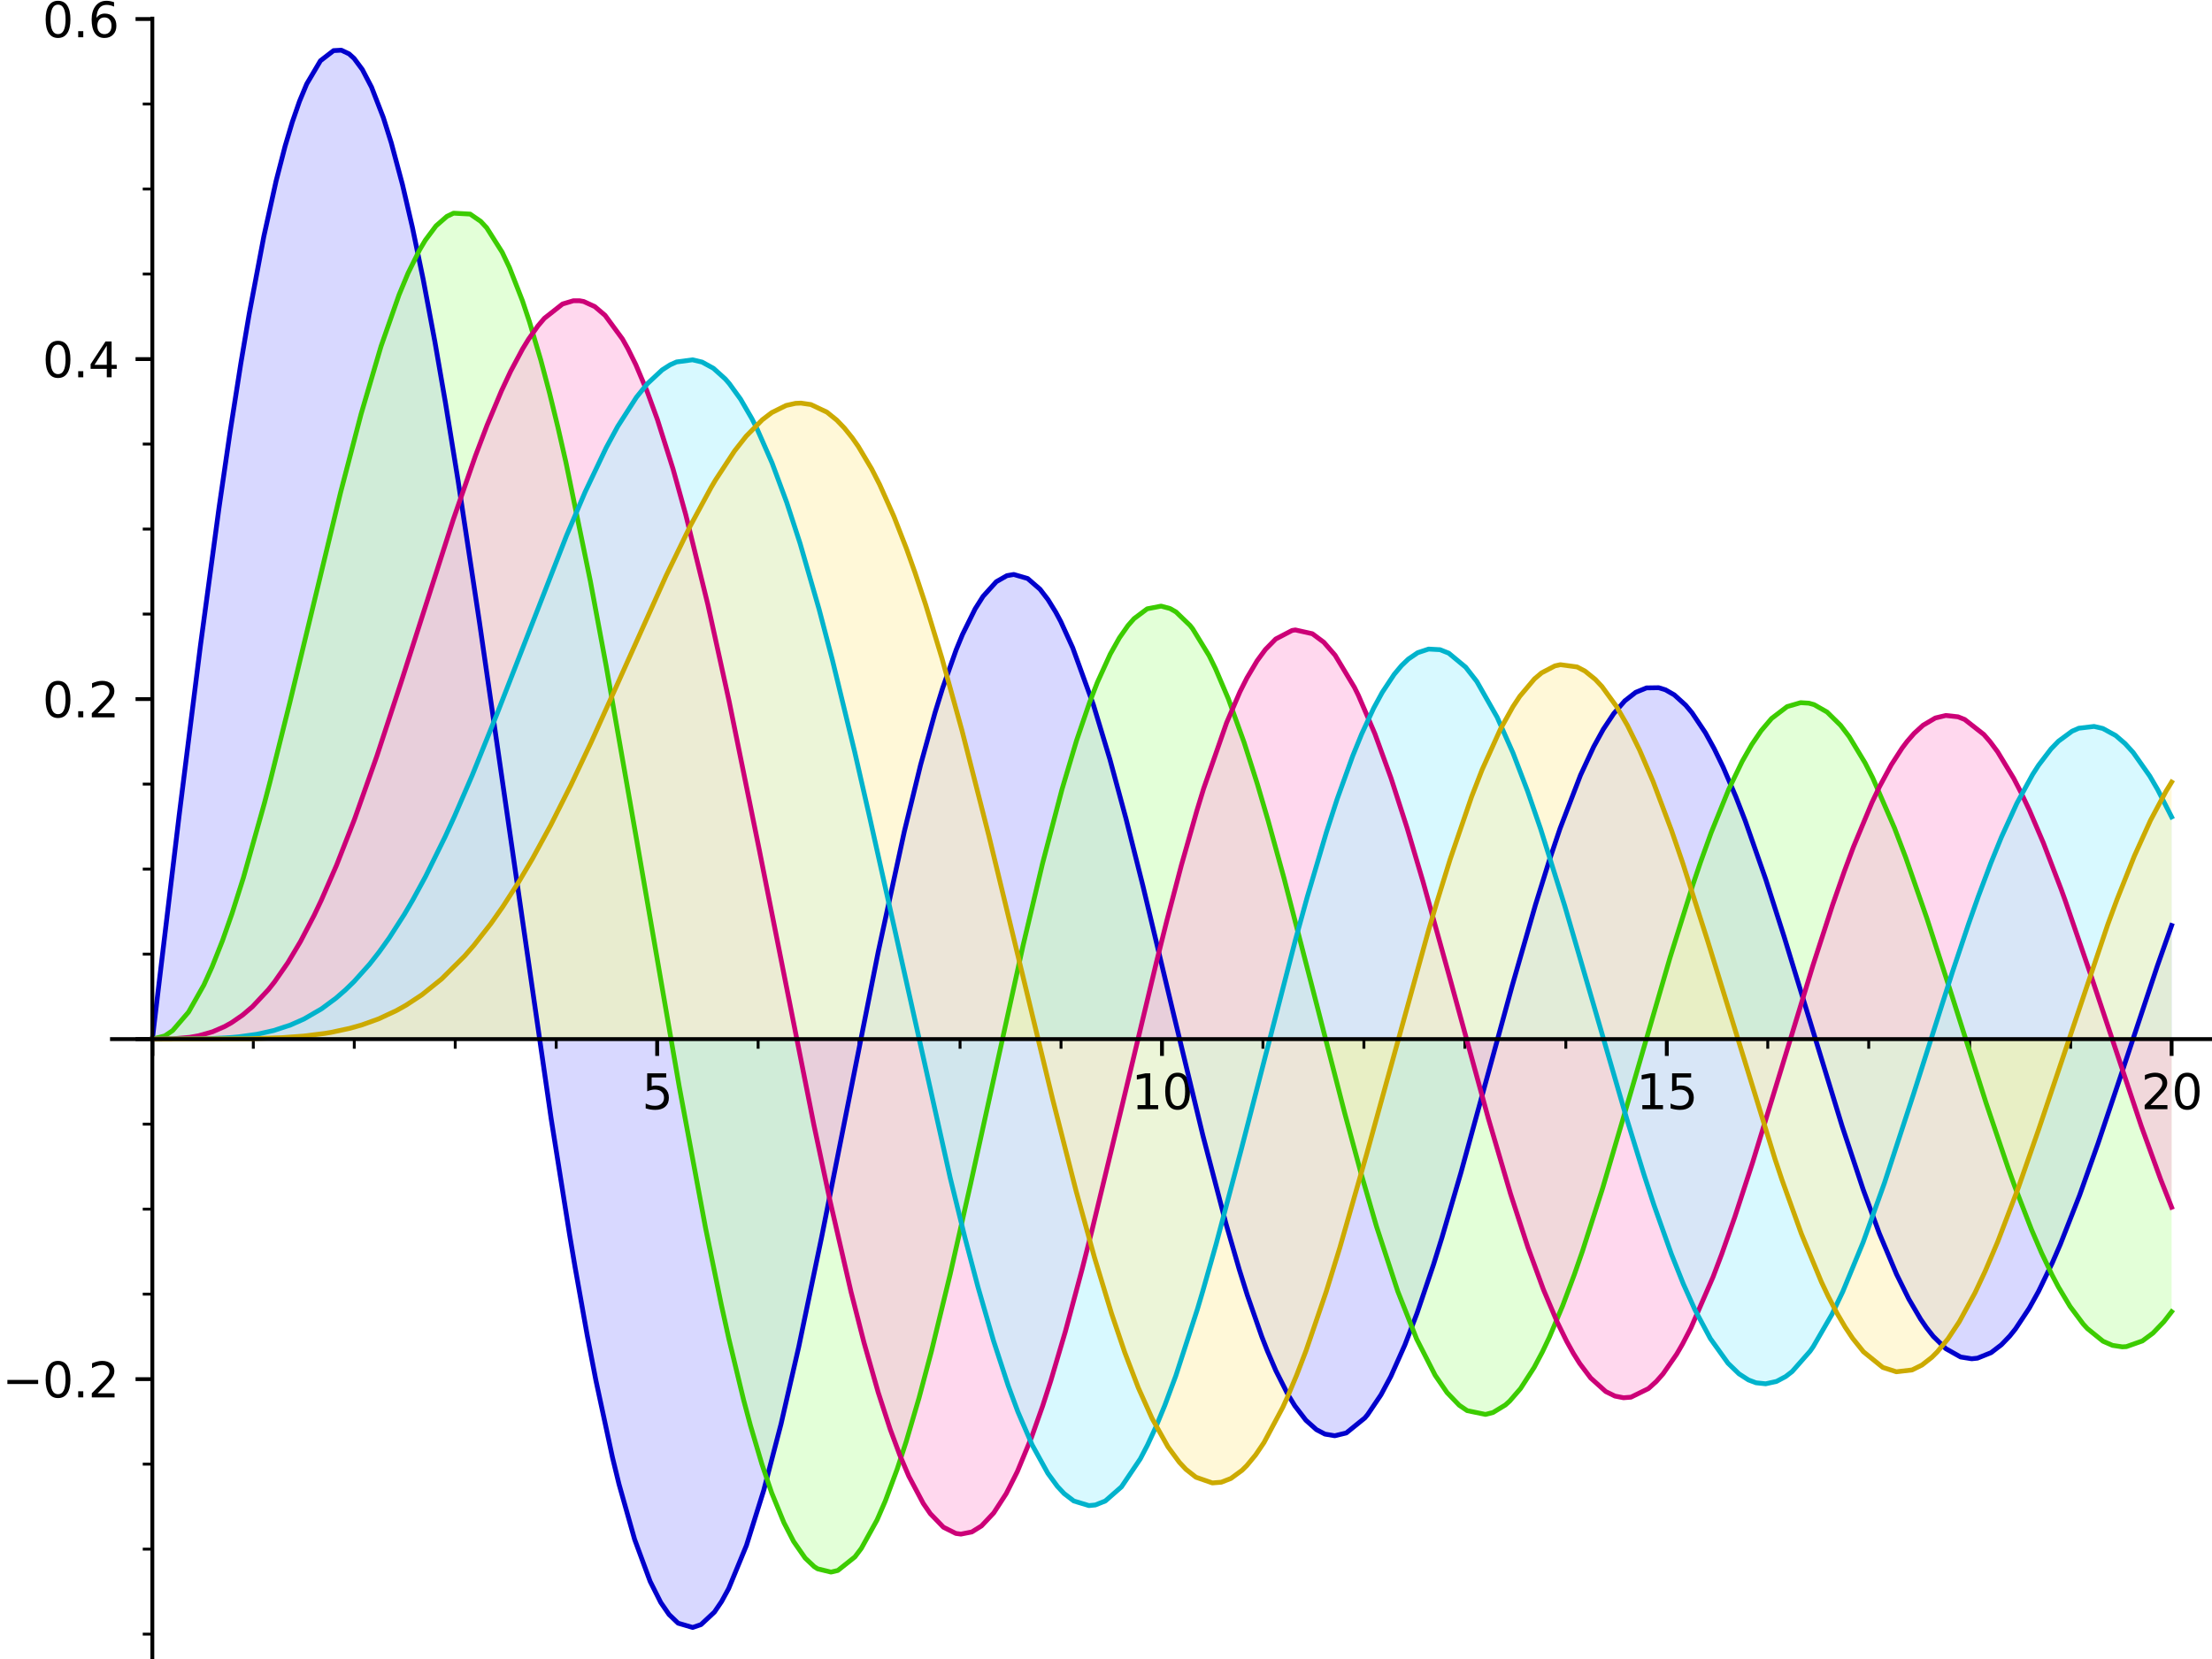 <?xml version="1.0" encoding="utf-8" standalone="no"?>
<!DOCTYPE svg PUBLIC "-//W3C//DTD SVG 1.1//EN"
  "http://www.w3.org/Graphics/SVG/1.1/DTD/svg11.dtd">
<svg xmlns:xlink="http://www.w3.org/1999/xlink" width="460.8pt" height="345.6pt" viewBox="0 0 460.8 345.6" xmlns="http://www.w3.org/2000/svg" version="1.1">
 <defs>
  <style type="text/css">*{stroke-linejoin: round; stroke-linecap: butt}</style>
 </defs>
 <g id="figure_1">
  <g id="patch_1">
   <path d="M 0 345.6 
L 460.8 345.6 
L 460.8 0 
L 0 0 
z
" style="fill: #ffffff"/>
  </g>
  <g id="axes_1">
   <g id="patch_2">
    <path d="M 23.324 345.6 
L 460.8 345.6 
L 460.8 3.884 
L 23.324 3.884 
z
" style="fill: #ffffff"/>
   </g>
   <g id="patch_3">
    <path d="M 31.737 216.466 
L 31.737 216.466 
L 34.861 190.233 
L 35.97 181.002 
L 37.311 169.942 
L 40.187 146.741 
L 41.733 134.657 
L 44.227 115.874 
L 45.618 105.84 
L 47.901 90.177 
L 50.164 75.737 
L 51.889 65.532 
L 54.967 49.223 
L 57.521 37.684 
L 59.396 30.432 
L 60.883 25.446 
L 62.388 21.106 
L 63.893 17.491 
L 66.425 13.072 
L 66.755 12.651 
L 69.494 10.542 
L 71.105 10.456 
L 72.715 11.218 
L 73.762 12.165 
L 75.485 14.488 
L 77.397 18.154 
L 79.857 24.501 
L 81.513 29.768 
L 83.169 35.798 
L 83.837 38.438 
L 85.91 47.356 
L 88.15 58.152 
L 90.604 71.226 
L 92.793 83.87 
L 95.434 100.174 
L 97.852 115.93 
L 99.89 129.683 
L 102.537 148.014 
L 104.333 160.632 
L 105.93 171.903 
L 106.785 177.943 
L 108.92 192.952 
L 112.797 219.644 
L 114.81 233.015 
L 117.312 248.986 
L 118.636 257.085 
L 119.801 263.99 
L 122.334 278.198 
L 124.132 287.543 
L 127.589 303.602 
L 128.948 309.173 
L 131.79 319.37 
L 132.204 320.689 
L 135.439 329.44 
L 137.647 333.82 
L 139.372 336.324 
L 141.263 338.138 
L 144.297 339.029 
L 146.032 338.432 
L 148.831 335.821 
L 150.324 333.62 
L 151.789 330.938 
L 155.364 322.32 
L 155.502 321.931 
L 159.093 310.487 
L 161.53 301.38 
L 162.708 296.638 
L 165.32 285.427 
L 166.396 280.564 
L 168.509 270.662 
L 171.171 257.663 
L 172.943 248.779 
L 175.104 237.796 
L 177.88 223.634 
L 180.137 212.209 
L 182.193 201.993 
L 182.952 198.285 
L 186.936 179.611 
L 188.391 173.199 
L 190.019 166.334 
L 191.774 159.342 
L 194.778 148.474 
L 196.364 143.349 
L 199.19 135.364 
L 200.505 132.173 
L 203.139 126.838 
L 204.79 124.231 
L 207.553 121.175 
L 209.752 119.923 
L 211.19 119.673 
L 214.08 120.514 
L 216.663 122.756 
L 218.318 124.907 
L 219.941 127.54 
L 220.979 129.485 
L 223.465 134.937 
L 227.114 144.81 
L 227.775 146.814 
L 231.212 158.173 
L 233.046 164.8 
L 234.556 170.503 
L 236.215 176.986 
L 238.063 184.431 
L 240.2 193.257 
L 242.795 204.163 
L 244.294 210.495 
L 246.48 219.695 
L 250.502 236.221 
L 250.597 236.601 
L 253.472 247.807 
L 255.407 254.957 
L 258.17 264.487 
L 259.843 269.815 
L 262.847 278.426 
L 263.999 281.379 
L 265.774 285.517 
L 268.266 290.45 
L 269.732 292.853 
L 272.042 295.861 
L 274.245 297.824 
L 276.008 298.747 
L 278.049 299.094 
L 280.091 298.669 
L 280.457 298.512 
L 284.325 295.379 
L 284.907 294.681 
L 287.676 290.575 
L 289.744 286.708 
L 292.652 280.194 
L 294.781 274.702 
L 295.206 273.54 
L 298.639 263.403 
L 300.377 257.835 
L 303.077 248.711 
L 304.344 244.271 
L 306.783 235.513 
L 308.602 228.862 
L 310.919 220.326 
L 313.61 210.448 
L 315.006 205.39 
L 317.759 195.653 
L 319.869 188.479 
L 320.515 186.348 
L 322.705 179.373 
L 324.993 172.573 
L 328.644 162.919 
L 329.247 161.483 
L 331.998 155.553 
L 333.985 151.94 
L 336.186 148.633 
L 338.468 146.008 
L 340.727 144.236 
L 342.994 143.302 
L 345.532 143.263 
L 346.955 143.704 
L 348.785 144.754 
L 351.147 146.894 
L 352.479 148.481 
L 355.266 152.645 
L 357.09 155.957 
L 358.966 159.815 
L 361.606 165.956 
L 363.576 171.026 
L 366.581 179.448 
L 367.816 183.117 
L 370.786 192.321 
L 371.683 195.19 
L 375.195 206.661 
L 376.277 210.242 
L 378.004 215.965 
L 380.224 223.278 
L 383.182 232.82 
L 383.752 234.617 
L 385.839 241.055 
L 388.127 247.788 
L 391.499 256.945 
L 393.947 262.902 
L 395.078 265.437 
L 397.65 270.633 
L 400.105 274.811 
L 401.298 276.549 
L 402.74 278.385 
L 405.353 280.953 
L 408.44 282.689 
L 410.744 283.055 
L 411.942 282.93 
L 414.776 281.786 
L 416.931 280.132 
L 418.662 278.329 
L 419.859 276.841 
L 422.729 272.512 
L 424.658 269.032 
L 427.538 263.062 
L 429.191 259.254 
L 431.857 252.604 
L 433.221 248.989 
L 434.77 244.735 
L 437.072 238.168 
L 439.057 232.323 
L 441.247 225.748 
L 444.546 215.742 
L 446.703 209.238 
L 448.372 204.28 
L 449.43 201.182 
L 452.387 192.796 
L 452.387 216.466 
z
" clip-path="url(#p568dc6044b)" style="fill: #b2b3ff; opacity: 0.5"/>
   </g>
   <g id="patch_4">
    <path d="M 31.737 216.466 
L 31.737 216.466 
L 34.338 215.79 
L 35.962 214.686 
L 38.892 211.391 
L 39.281 210.83 
L 42.467 205.192 
L 44.186 201.403 
L 46.337 195.978 
L 48.34 190.282 
L 50.708 182.827 
L 53.761 172.208 
L 55.083 167.31 
L 56.281 162.735 
L 59.243 150.981 
L 60.362 146.41 
L 63.249 134.421 
L 66.419 121.149 
L 68.216 113.686 
L 68.961 110.629 
L 70.942 102.617 
L 74.633 88.4 
L 75.212 86.282 
L 78.116 76.194 
L 79.369 72.16 
L 83.117 61.446 
L 85.01 56.893 
L 87.43 52.007 
L 88.607 50.033 
L 90.824 47.062 
L 93.093 45.08 
L 94.483 44.41 
L 97.94 44.595 
L 100.15 46.118 
L 101.392 47.457 
L 104.616 52.55 
L 106.131 55.739 
L 108.827 62.636 
L 110.302 67.052 
L 112.666 75.034 
L 114.475 81.856 
L 116.225 89.013 
L 117.891 96.297 
L 121.492 113.462 
L 122.98 121.055 
L 125.385 133.845 
L 126.282 138.753 
L 129.518 156.973 
L 130.129 160.484 
L 132.669 175.225 
L 134.301 184.774 
L 137.692 204.587 
L 139.546 215.29 
L 141.497 226.358 
L 144.815 244.533 
L 146.498 253.348 
L 146.975 255.788 
L 150.233 271.663 
L 151.827 278.876 
L 154.898 291.596 
L 156.327 296.943 
L 158.694 304.939 
L 160.753 310.973 
L 163.313 317.219 
L 165.336 321.134 
L 167.736 324.579 
L 169.617 326.357 
L 170.328 326.816 
L 173.112 327.496 
L 174.543 327.156 
L 178.094 324.331 
L 179.438 322.544 
L 182.707 316.636 
L 184.417 312.707 
L 186.895 306.061 
L 188.782 300.299 
L 191.099 292.472 
L 191.451 291.216 
L 194.032 281.516 
L 195.977 273.706 
L 197.958 265.376 
L 201.395 250.241 
L 202.203 246.592 
L 204.98 233.895 
L 208.052 219.766 
L 209.461 213.326 
L 211.697 203.25 
L 213.13 196.926 
L 214.63 190.452 
L 217.191 179.826 
L 220.394 167.473 
L 221.225 164.465 
L 224.267 154.262 
L 226.972 146.348 
L 228.601 142.157 
L 231.288 136.257 
L 233.184 132.882 
L 234.976 130.316 
L 236.238 128.879 
L 238.979 126.828 
L 241.878 126.264 
L 243.754 126.775 
L 244.983 127.478 
L 247.918 130.307 
L 248.467 131.012 
L 251.881 136.59 
L 253.199 139.27 
L 255.886 145.57 
L 258.755 153.431 
L 259.177 154.679 
L 261.919 163.285 
L 264.19 171.003 
L 266.346 178.729 
L 267.458 182.841 
L 270.523 194.515 
L 273.352 205.556 
L 274.377 209.584 
L 276.106 216.368 
L 278.444 225.459 
L 280.121 231.865 
L 283.513 244.369 
L 285.878 252.588 
L 286.753 255.504 
L 290.599 267.361 
L 291.181 269.004 
L 294.604 277.775 
L 295.119 278.952 
L 298.975 286.504 
L 300.492 288.832 
L 301.445 290.101 
L 303.983 292.735 
L 305.645 293.865 
L 309.457 294.651 
L 311.034 294.243 
L 313.588 292.687 
L 314.495 291.873 
L 316.751 289.269 
L 319.597 284.857 
L 321.315 281.617 
L 322.759 278.581 
L 325.544 271.976 
L 327.974 265.483 
L 329.663 260.619 
L 332.418 252.166 
L 333.864 247.51 
L 337.163 236.474 
L 338.512 231.838 
L 340.578 224.668 
L 342.21 218.982 
L 344.677 210.423 
L 346.716 203.457 
L 347.904 199.468 
L 351.03 189.334 
L 352.648 184.344 
L 354.244 179.629 
L 356.475 173.429 
L 360.151 164.371 
L 361.676 161.085 
L 362.936 158.597 
L 364.921 155.111 
L 366.873 152.228 
L 369.056 149.665 
L 372.293 147.2 
L 375.103 146.38 
L 376.82 146.485 
L 377.908 146.789 
L 380.609 148.329 
L 383.437 151.108 
L 385.23 153.463 
L 387.9 157.776 
L 388.533 158.932 
L 390.119 162.044 
L 393.511 169.65 
L 394.66 172.492 
L 396.983 178.596 
L 400.347 188.149 
L 401.383 191.227 
L 402.815 195.569 
L 406.424 206.81 
L 408.162 212.305 
L 409.685 217.123 
L 411.401 222.525 
L 413.759 229.836 
L 417.206 240.118 
L 418.35 243.385 
L 419.693 247.108 
L 423.194 256.137 
L 425.265 260.947 
L 427.468 265.567 
L 428.803 268.1 
L 431.227 272.146 
L 433.965 275.808 
L 434.836 276.763 
L 438.104 279.405 
L 440.072 280.266 
L 442.114 280.574 
L 442.963 280.526 
L 446.298 279.344 
L 448.514 277.699 
L 450.795 275.316 
L 452.387 273.254 
L 452.387 216.466 
z
" clip-path="url(#p568dc6044b)" style="fill: #c9ffb2; opacity: 0.5"/>
   </g>
   <g id="patch_5">
    <path d="M 31.737 216.466 
L 31.737 216.466 
L 33.532 216.461 
L 36.032 216.403 
L 38.19 216.254 
L 39.523 216.095 
L 41.393 215.761 
L 44.315 214.923 
L 46.773 213.855 
L 48.197 213.063 
L 50.535 211.456 
L 52.591 209.704 
L 55.918 206.149 
L 57.186 204.548 
L 59.96 200.556 
L 61.427 198.169 
L 62.594 196.136 
L 65.456 190.642 
L 66.933 187.532 
L 70.118 180.217 
L 72.656 173.83 
L 73.823 170.741 
L 76.841 162.355 
L 78.503 157.522 
L 79.787 153.701 
L 82.172 146.432 
L 83.582 142.056 
L 87.475 129.805 
L 88.418 126.827 
L 91.489 117.203 
L 93.846 109.975 
L 94.442 108.179 
L 96.719 101.479 
L 99.042 94.96 
L 101.471 88.57 
L 104.464 81.426 
L 106.377 77.347 
L 108.878 72.666 
L 110.092 70.681 
L 112.057 67.896 
L 113.393 66.32 
L 117.189 63.329 
L 119.437 62.654 
L 120.727 62.651 
L 121.596 62.809 
L 123.9 63.866 
L 126.057 65.7 
L 129.669 70.619 
L 130.806 72.641 
L 132.438 75.939 
L 134.832 81.601 
L 136.943 87.382 
L 140.206 97.698 
L 142.373 105.418 
L 142.858 107.235 
L 146.822 123.207 
L 147.459 125.944 
L 149.67 135.775 
L 151.892 146.101 
L 155.002 161.162 
L 157.318 172.72 
L 158.211 177.23 
L 159.656 184.573 
L 161.933 196.193 
L 165.058 212.088 
L 166.671 220.189 
L 169.54 234.302 
L 172.15 246.667 
L 172.91 250.16 
L 175.567 261.933 
L 177.28 269.11 
L 179.992 279.71 
L 181.608 285.538 
L 182.947 290.067 
L 185.43 297.703 
L 187.445 303.125 
L 189.318 307.513 
L 192.339 313.202 
L 193.799 315.32 
L 196.532 318.146 
L 199.125 319.443 
L 200.176 319.584 
L 202.45 319.132 
L 204.46 317.88 
L 207.003 315.177 
L 209.615 311.145 
L 211.929 306.563 
L 214.122 301.396 
L 214.882 299.429 
L 217.204 292.888 
L 218.897 287.65 
L 221.944 277.344 
L 224.77 266.917 
L 225.465 264.245 
L 227.481 256.295 
L 230.618 243.469 
L 231.963 237.849 
L 233.632 230.826 
L 237.651 213.885 
L 238.309 211.138 
L 240.865 200.612 
L 243.114 191.626 
L 246.091 180.285 
L 248.091 173.114 
L 249.32 168.914 
L 250.746 164.255 
L 254.553 153.087 
L 255.522 150.563 
L 258.307 144.106 
L 259.76 141.225 
L 261.877 137.654 
L 263.604 135.308 
L 265.755 133.117 
L 269.167 131.334 
L 269.851 131.228 
L 273.39 132.018 
L 275.771 133.789 
L 277.724 135.965 
L 278.129 136.495 
L 282.167 143.211 
L 282.977 144.859 
L 286.413 152.85 
L 288.14 157.44 
L 289.773 162.092 
L 291.649 167.781 
L 293.105 172.418 
L 296.46 183.726 
L 299.038 192.861 
L 300.025 196.43 
L 302.232 204.505 
L 304.715 213.653 
L 305.479 216.465 
L 307.965 225.541 
L 310.06 233.038 
L 312.265 240.702 
L 314.669 248.697 
L 317.236 256.717 
L 318.297 259.853 
L 321.528 268.651 
L 324.382 275.38 
L 326.364 279.414 
L 327.763 281.928 
L 329.091 284.049 
L 331.364 287.058 
L 334.502 289.88 
L 336.429 290.831 
L 338.209 291.176 
L 339.754 291.059 
L 343.405 289.266 
L 345.047 287.779 
L 346.435 286.204 
L 349.289 282.083 
L 350.49 280.01 
L 352.261 276.606 
L 356.2 267.679 
L 356.858 266.021 
L 358.665 261.254 
L 361.379 253.558 
L 364.135 245.201 
L 365.088 242.211 
L 367.607 234.119 
L 370.841 223.475 
L 371.182 222.344 
L 374.281 212.098 
L 376.002 206.472 
L 377.672 201.1 
L 381.568 189.089 
L 381.74 188.579 
L 384.216 181.493 
L 386.102 176.438 
L 389.959 167.186 
L 391.538 163.873 
L 393.983 159.341 
L 396.247 155.835 
L 397.293 154.451 
L 398.738 152.789 
L 400.603 151.086 
L 403.161 149.573 
L 405.336 149.047 
L 407.882 149.322 
L 409.279 149.878 
L 413.272 153.008 
L 414.564 154.496 
L 416.139 156.609 
L 419.496 162.151 
L 420.966 164.995 
L 422.775 168.813 
L 425.692 175.641 
L 428.074 181.749 
L 429.366 185.233 
L 430.205 187.551 
L 434.14 198.897 
L 435.578 203.187 
L 437.409 208.708 
L 440.337 217.59 
L 441.806 222.027 
L 444.366 229.641 
L 446.052 234.535 
L 447.692 239.166 
L 450.079 245.627 
L 452.387 251.494 
L 452.387 216.466 
z
" clip-path="url(#p568dc6044b)" style="fill: #ffb2df; opacity: 0.5"/>
   </g>
   <g id="patch_6">
    <path d="M 31.737 216.466 
L 31.737 216.466 
L 34.564 216.466 
L 36.983 216.462 
L 37.495 216.461 
L 39.995 216.444 
L 43.337 216.382 
L 44.78 216.332 
L 45.643 216.294 
L 48.061 216.141 
L 49.721 215.991 
L 53.509 215.462 
L 55.927 214.956 
L 57.035 214.671 
L 58.507 214.235 
L 60.514 213.525 
L 63.305 212.288 
L 66.461 210.496 
L 66.995 210.148 
L 70.002 207.923 
L 71.956 206.224 
L 73.741 204.488 
L 76.982 200.868 
L 78.979 198.325 
L 81.08 195.388 
L 83.347 191.918 
L 84.243 190.458 
L 85.986 187.483 
L 88.652 182.583 
L 90.583 178.777 
L 92.729 174.311 
L 94.681 170.047 
L 97.325 163.987 
L 98.349 161.558 
L 100.758 155.701 
L 103.596 148.57 
L 106.493 141.117 
L 108.778 135.168 
L 109.233 133.983 
L 111.998 126.788 
L 114.901 119.336 
L 116.994 114.09 
L 118 111.62 
L 120.732 105.131 
L 121.897 102.478 
L 125.509 94.788 
L 126.272 93.281 
L 128.694 88.811 
L 132.11 83.409 
L 132.585 82.75 
L 134.872 79.918 
L 137.94 77.062 
L 139.607 75.994 
L 140.937 75.4 
L 144.254 74.954 
L 146.263 75.428 
L 148.622 76.726 
L 151.076 78.937 
L 151.923 79.906 
L 154.266 83.137 
L 156.622 87.197 
L 157.724 89.372 
L 160.828 96.423 
L 163.176 102.634 
L 163.886 104.656 
L 166.656 113.152 
L 169.171 121.657 
L 170.62 126.873 
L 173.385 137.406 
L 176.155 148.628 
L 178.057 156.666 
L 180.124 165.65 
L 181.116 170.034 
L 184.033 183.154 
L 185.116 188.078 
L 187.174 197.485 
L 191.328 216.419 
L 193.152 224.607 
L 194.912 232.381 
L 196.196 237.95 
L 197.95 245.388 
L 200.996 257.746 
L 203.748 268.175 
L 205.976 276.01 
L 206.954 279.264 
L 210.032 288.674 
L 212.048 294.114 
L 214.062 298.936 
L 215.008 300.979 
L 218.286 306.921 
L 220.28 309.643 
L 221.678 311.138 
L 223.693 312.682 
L 226.847 313.642 
L 228.175 313.513 
L 230.258 312.68 
L 233.192 310.219 
L 233.617 309.741 
L 237.544 303.906 
L 239.05 301.02 
L 240.773 297.301 
L 242.64 292.796 
L 244.937 286.622 
L 248.336 276.337 
L 249.461 272.67 
L 250.549 269.007 
L 253.348 259.145 
L 256.742 246.502 
L 258.54 239.594 
L 260.344 232.574 
L 262.515 224.064 
L 264.934 214.598 
L 266.223 209.598 
L 268.958 199.168 
L 269.841 195.875 
L 272.328 186.847 
L 275.743 175.215 
L 276.331 173.317 
L 278.55 166.473 
L 281.787 157.494 
L 283.664 152.891 
L 286.166 147.513 
L 287.953 144.229 
L 290.436 140.478 
L 291.961 138.656 
L 293.368 137.307 
L 295.327 135.971 
L 297.618 135.212 
L 299.985 135.342 
L 301.805 136.068 
L 305.327 138.988 
L 307.206 141.337 
L 307.642 141.957 
L 311.476 148.59 
L 311.88 149.407 
L 315.19 156.869 
L 317.908 163.94 
L 318.221 164.804 
L 320.931 172.656 
L 324.201 182.903 
L 325.985 188.77 
L 328.171 196.161 
L 329.425 200.468 
L 331.914 209.108 
L 334.666 218.684 
L 336.469 224.901 
L 338.918 233.186 
L 340.033 236.873 
L 342.421 244.536 
L 344.517 250.942 
L 346.763 257.404 
L 348.18 261.242 
L 350.656 267.442 
L 353.078 272.83 
L 355.717 277.862 
L 356.301 278.852 
L 359.975 283.983 
L 362.265 286.193 
L 364.24 287.468 
L 365.808 288.06 
L 367.819 288.271 
L 370.087 287.772 
L 371.985 286.761 
L 373.334 285.719 
L 377.077 281.472 
L 377.735 280.526 
L 380.922 275.156 
L 381.63 273.794 
L 383.883 269.078 
L 387.143 261.322 
L 388.109 258.833 
L 391.85 248.513 
L 392.587 246.369 
L 396.366 234.96 
L 397.925 230.105 
L 398.607 227.962 
L 402.33 216.196 
L 404.772 208.525 
L 406.747 202.426 
L 409 195.655 
L 410.076 192.511 
L 412.121 186.73 
L 414.735 179.781 
L 416.921 174.413 
L 419.481 168.717 
L 420.159 167.324 
L 423.451 161.309 
L 424.689 159.386 
L 427.263 156.015 
L 428.816 154.406 
L 431.644 152.324 
L 433.05 151.704 
L 436.237 151.329 
L 438.053 151.754 
L 440.738 153.222 
L 442.694 154.905 
L 444.381 156.759 
L 447.089 160.482 
L 447.841 161.672 
L 449.485 164.498 
L 452.387 170.186 
L 452.387 216.466 
z
" clip-path="url(#p568dc6044b)" style="fill: #b2f5ff; opacity: 0.5"/>
   </g>
   <g id="patch_7">
    <path d="M 31.737 216.466 
L 31.737 216.466 
L 33.416 216.466 
L 36.757 216.466 
L 37.952 216.466 
L 39.691 216.465 
L 41.483 216.464 
L 44.769 216.458 
L 46.689 216.45 
L 47.81 216.443 
L 50.107 216.421 
L 51.91 216.394 
L 56.018 216.287 
L 57.643 216.221 
L 58.749 216.165 
L 61.356 215.996 
L 63.244 215.833 
L 65.776 215.549 
L 67.641 215.283 
L 68.943 215.065 
L 72.898 214.213 
L 75.034 213.615 
L 75.412 213.498 
L 78.824 212.27 
L 81.025 211.301 
L 82.525 210.553 
L 84.603 209.391 
L 87.192 207.724 
L 87.88 207.238 
L 90.359 205.33 
L 91.992 203.934 
L 95.336 200.711 
L 96.758 199.188 
L 98.701 196.957 
L 102.284 192.376 
L 104.446 189.32 
L 104.72 188.917 
L 107.975 183.862 
L 110.91 178.894 
L 112.956 175.211 
L 114.68 171.978 
L 116.887 167.674 
L 118.906 163.589 
L 121.037 159.14 
L 123.135 154.644 
L 125.046 150.466 
L 127.459 145.104 
L 128.941 141.781 
L 131.075 136.976 
L 133.746 130.972 
L 135.53 126.996 
L 136.896 123.985 
L 138.76 119.943 
L 141.403 114.379 
L 143.786 109.585 
L 146.742 104.008 
L 148.106 101.6 
L 149.059 99.984 
L 153.016 93.952 
L 154.5 92.001 
L 155.435 90.868 
L 158.804 87.442 
L 160.778 85.947 
L 163.756 84.467 
L 165.709 84.029 
L 166.846 83.976 
L 168.919 84.274 
L 172.258 85.854 
L 174.323 87.526 
L 175.901 89.167 
L 177.549 91.217 
L 178.813 93.022 
L 181.586 97.688 
L 183.255 100.956 
L 186.215 107.579 
L 188.831 114.285 
L 190.621 119.311 
L 192.816 125.931 
L 194.981 132.922 
L 196.212 137.088 
L 198.95 146.805 
L 200.379 152.103 
L 203.613 164.565 
L 206.005 174.133 
L 206.588 176.5 
L 209.34 187.817 
L 210.909 194.34 
L 212.604 201.41 
L 215.159 212.058 
L 217.134 220.219 
L 219.32 229.126 
L 221.711 238.645 
L 224.172 248.107 
L 226.383 256.247 
L 228.008 261.981 
L 231.313 272.877 
L 231.54 273.583 
L 234.309 281.741 
L 237.148 289.139 
L 239.26 293.951 
L 239.998 295.485 
L 243.317 301.412 
L 245.684 304.624 
L 247.056 306.086 
L 249.139 307.733 
L 252.557 308.921 
L 254.421 308.772 
L 256.417 307.993 
L 258.737 306.292 
L 259.726 305.312 
L 261.572 303.081 
L 263.311 300.515 
L 267.236 293.154 
L 268.135 291.178 
L 270.12 286.459 
L 272.072 281.369 
L 275.059 272.805 
L 276.281 269.058 
L 279.09 259.986 
L 281.957 250.181 
L 282.825 247.128 
L 284.709 240.392 
L 286.87 232.538 
L 290.532 219.094 
L 291.565 215.31 
L 293.485 208.327 
L 295.304 201.809 
L 297.608 193.755 
L 299.372 187.79 
L 302.069 179.079 
L 304.999 170.307 
L 306.573 165.939 
L 308.74 160.362 
L 311.435 154.2 
L 312.569 151.883 
L 315.173 147.212 
L 316.603 145.049 
L 319.653 141.43 
L 321.142 140.169 
L 323.914 138.72 
L 325.048 138.469 
L 328.535 138.933 
L 330.171 139.79 
L 332.331 141.533 
L 333.711 143.003 
L 336.707 147.115 
L 339.018 151.107 
L 340.666 154.362 
L 341.55 156.24 
L 344.363 162.791 
L 346.797 169.099 
L 348.221 173.032 
L 350.507 179.674 
L 353.676 189.423 
L 355.72 195.96 
L 357.616 202.145 
L 359.504 208.372 
L 361.114 213.698 
L 363.566 221.784 
L 366.405 230.983 
L 367.849 235.547 
L 369.774 241.478 
L 371.218 245.782 
L 373.808 253.131 
L 375.268 257.035 
L 379.415 267.018 
L 380.864 270.076 
L 382.707 273.613 
L 384.367 276.442 
L 385.936 278.791 
L 388.194 281.6 
L 391.953 284.712 
L 392.221 284.857 
L 395.051 285.766 
L 398.323 285.383 
L 400.374 284.366 
L 402.422 282.767 
L 403.605 281.583 
L 405.818 278.874 
L 408.172 275.316 
L 410.458 271.234 
L 411.432 269.318 
L 413.564 264.783 
L 416.167 258.666 
L 418.692 252.199 
L 420.457 247.42 
L 423.213 239.606 
L 424.733 235.157 
L 426.12 231.031 
L 428.694 223.267 
L 430.831 216.786 
L 433.553 208.583 
L 435.56 202.642 
L 438.034 195.526 
L 439.105 192.538 
L 441.011 187.384 
L 444.626 178.319 
L 446.455 174.147 
L 447.988 170.892 
L 451.244 164.789 
L 452.387 162.926 
L 452.387 216.466 
z
" clip-path="url(#p568dc6044b)" style="fill: #fff2b2; opacity: 0.5"/>
   </g>
   <g id="matplotlib.axis_1">
    <g id="xtick_1">
     <g id="line2d_1">
      <defs>
       <path id="m116e232f3b" d="M 0 0 
L 0 3.5 
" style="stroke: #000000; stroke-width: 0.8"/>
      </defs>
      <g>
       <use xlink:href="#m116e232f3b" x="31.737" y="216.466" style="stroke: #000000; stroke-width: 0.8"/>
      </g>
     </g>
    </g>
    <g id="xtick_2">
     <g id="line2d_2">
      <g>
       <use xlink:href="#m116e232f3b" x="136.899" y="216.466" style="stroke: #000000; stroke-width: 0.8"/>
      </g>
     </g>
     <g id="text_1">
      <!-- 5 -->
      <g transform="translate(133.718 231.064) scale(0.1 -0.1)">
       <defs>
        <path id="DejaVuSans-35" d="M 691 4666 
L 3169 4666 
L 3169 4134 
L 1269 4134 
L 1269 2991 
Q 1406 3038 1543 3061 
Q 1681 3084 1819 3084 
Q 2600 3084 3056 2656 
Q 3513 2228 3513 1497 
Q 3513 744 3044 326 
Q 2575 -91 1722 -91 
Q 1428 -91 1123 -41 
Q 819 9 494 109 
L 494 744 
Q 775 591 1075 516 
Q 1375 441 1709 441 
Q 2250 441 2565 725 
Q 2881 1009 2881 1497 
Q 2881 1984 2565 2268 
Q 2250 2553 1709 2553 
Q 1456 2553 1204 2497 
Q 953 2441 691 2322 
L 691 4666 
z
" transform="scale(0.016)"/>
       </defs>
       <use xlink:href="#DejaVuSans-35"/>
      </g>
     </g>
    </g>
    <g id="xtick_3">
     <g id="line2d_3">
      <g>
       <use xlink:href="#m116e232f3b" x="242.062" y="216.466" style="stroke: #000000; stroke-width: 0.8"/>
      </g>
     </g>
     <g id="text_2">
      <!-- 10 -->
      <g transform="translate(235.699 231.064) scale(0.1 -0.1)">
       <defs>
        <path id="DejaVuSans-31" d="M 794 531 
L 1825 531 
L 1825 4091 
L 703 3866 
L 703 4441 
L 1819 4666 
L 2450 4666 
L 2450 531 
L 3481 531 
L 3481 0 
L 794 0 
L 794 531 
z
" transform="scale(0.016)"/>
        <path id="DejaVuSans-30" d="M 2034 4250 
Q 1547 4250 1301 3770 
Q 1056 3291 1056 2328 
Q 1056 1369 1301 889 
Q 1547 409 2034 409 
Q 2525 409 2770 889 
Q 3016 1369 3016 2328 
Q 3016 3291 2770 3770 
Q 2525 4250 2034 4250 
z
M 2034 4750 
Q 2819 4750 3233 4129 
Q 3647 3509 3647 2328 
Q 3647 1150 3233 529 
Q 2819 -91 2034 -91 
Q 1250 -91 836 529 
Q 422 1150 422 2328 
Q 422 3509 836 4129 
Q 1250 4750 2034 4750 
z
" transform="scale(0.016)"/>
       </defs>
       <use xlink:href="#DejaVuSans-31"/>
       <use xlink:href="#DejaVuSans-30" x="63.623"/>
      </g>
     </g>
    </g>
    <g id="xtick_4">
     <g id="line2d_4">
      <g>
       <use xlink:href="#m116e232f3b" x="347.224" y="216.466" style="stroke: #000000; stroke-width: 0.8"/>
      </g>
     </g>
     <g id="text_3">
      <!-- 15 -->
      <g transform="translate(340.862 231.064) scale(0.1 -0.1)">
       <use xlink:href="#DejaVuSans-31"/>
       <use xlink:href="#DejaVuSans-35" x="63.623"/>
      </g>
     </g>
    </g>
    <g id="xtick_5">
     <g id="line2d_5">
      <g>
       <use xlink:href="#m116e232f3b" x="452.387" y="216.466" style="stroke: #000000; stroke-width: 0.8"/>
      </g>
     </g>
     <g id="text_4">
      <!-- 20 -->
      <g transform="translate(446.024 231.064) scale(0.1 -0.1)">
       <defs>
        <path id="DejaVuSans-32" d="M 1228 531 
L 3431 531 
L 3431 0 
L 469 0 
L 469 531 
Q 828 903 1448 1529 
Q 2069 2156 2228 2338 
Q 2531 2678 2651 2914 
Q 2772 3150 2772 3378 
Q 2772 3750 2511 3984 
Q 2250 4219 1831 4219 
Q 1534 4219 1204 4116 
Q 875 4013 500 3803 
L 500 4441 
Q 881 4594 1212 4672 
Q 1544 4750 1819 4750 
Q 2544 4750 2975 4387 
Q 3406 4025 3406 3419 
Q 3406 3131 3298 2873 
Q 3191 2616 2906 2266 
Q 2828 2175 2409 1742 
Q 1991 1309 1228 531 
z
" transform="scale(0.016)"/>
       </defs>
       <use xlink:href="#DejaVuSans-32"/>
       <use xlink:href="#DejaVuSans-30" x="63.623"/>
      </g>
     </g>
    </g>
    <g id="xtick_6">
     <g id="line2d_6">
      <defs>
       <path id="m345e8ccb9f" d="M 0 0 
L 0 2 
" style="stroke: #000000; stroke-width: 0.6"/>
      </defs>
      <g>
       <use xlink:href="#m345e8ccb9f" x="52.769" y="216.466" style="stroke: #000000; stroke-width: 0.6"/>
      </g>
     </g>
    </g>
    <g id="xtick_7">
     <g id="line2d_7">
      <g>
       <use xlink:href="#m345e8ccb9f" x="73.802" y="216.466" style="stroke: #000000; stroke-width: 0.6"/>
      </g>
     </g>
    </g>
    <g id="xtick_8">
     <g id="line2d_8">
      <g>
       <use xlink:href="#m345e8ccb9f" x="94.834" y="216.466" style="stroke: #000000; stroke-width: 0.6"/>
      </g>
     </g>
    </g>
    <g id="xtick_9">
     <g id="line2d_9">
      <g>
       <use xlink:href="#m345e8ccb9f" x="115.867" y="216.466" style="stroke: #000000; stroke-width: 0.6"/>
      </g>
     </g>
    </g>
    <g id="xtick_10">
     <g id="line2d_10">
      <g>
       <use xlink:href="#m345e8ccb9f" x="157.932" y="216.466" style="stroke: #000000; stroke-width: 0.6"/>
      </g>
     </g>
    </g>
    <g id="xtick_11">
     <g id="line2d_11">
      <g>
       <use xlink:href="#m345e8ccb9f" x="178.964" y="216.466" style="stroke: #000000; stroke-width: 0.6"/>
      </g>
     </g>
    </g>
    <g id="xtick_12">
     <g id="line2d_12">
      <g>
       <use xlink:href="#m345e8ccb9f" x="199.997" y="216.466" style="stroke: #000000; stroke-width: 0.6"/>
      </g>
     </g>
    </g>
    <g id="xtick_13">
     <g id="line2d_13">
      <g>
       <use xlink:href="#m345e8ccb9f" x="221.029" y="216.466" style="stroke: #000000; stroke-width: 0.6"/>
      </g>
     </g>
    </g>
    <g id="xtick_14">
     <g id="line2d_14">
      <g>
       <use xlink:href="#m345e8ccb9f" x="263.094" y="216.466" style="stroke: #000000; stroke-width: 0.6"/>
      </g>
     </g>
    </g>
    <g id="xtick_15">
     <g id="line2d_15">
      <g>
       <use xlink:href="#m345e8ccb9f" x="284.127" y="216.466" style="stroke: #000000; stroke-width: 0.6"/>
      </g>
     </g>
    </g>
    <g id="xtick_16">
     <g id="line2d_16">
      <g>
       <use xlink:href="#m345e8ccb9f" x="305.159" y="216.466" style="stroke: #000000; stroke-width: 0.6"/>
      </g>
     </g>
    </g>
    <g id="xtick_17">
     <g id="line2d_17">
      <g>
       <use xlink:href="#m345e8ccb9f" x="326.192" y="216.466" style="stroke: #000000; stroke-width: 0.6"/>
      </g>
     </g>
    </g>
    <g id="xtick_18">
     <g id="line2d_18">
      <g>
       <use xlink:href="#m345e8ccb9f" x="368.257" y="216.466" style="stroke: #000000; stroke-width: 0.6"/>
      </g>
     </g>
    </g>
    <g id="xtick_19">
     <g id="line2d_19">
      <g>
       <use xlink:href="#m345e8ccb9f" x="389.289" y="216.466" style="stroke: #000000; stroke-width: 0.6"/>
      </g>
     </g>
    </g>
    <g id="xtick_20">
     <g id="line2d_20">
      <g>
       <use xlink:href="#m345e8ccb9f" x="410.322" y="216.466" style="stroke: #000000; stroke-width: 0.6"/>
      </g>
     </g>
    </g>
    <g id="xtick_21">
     <g id="line2d_21">
      <g>
       <use xlink:href="#m345e8ccb9f" x="431.354" y="216.466" style="stroke: #000000; stroke-width: 0.6"/>
      </g>
     </g>
    </g>
   </g>
   <g id="matplotlib.axis_2">
    <g id="ytick_1">
     <g id="line2d_22">
      <defs>
       <path id="m4bf8ece10d" d="M 0 0 
L -3.5 0 
" style="stroke: #000000; stroke-width: 0.8"/>
      </defs>
      <g>
       <use xlink:href="#m4bf8ece10d" x="31.737" y="287.3" style="stroke: #000000; stroke-width: 0.8"/>
      </g>
     </g>
     <g id="text_5">
      <!-- −0.2 -->
      <g transform="translate(0.454 291.099) scale(0.1 -0.1)">
       <defs>
        <path id="DejaVuSans-2212" d="M 678 2272 
L 4684 2272 
L 4684 1741 
L 678 1741 
L 678 2272 
z
" transform="scale(0.016)"/>
        <path id="DejaVuSans-2e" d="M 684 794 
L 1344 794 
L 1344 0 
L 684 0 
L 684 794 
z
" transform="scale(0.016)"/>
       </defs>
       <use xlink:href="#DejaVuSans-2212"/>
       <use xlink:href="#DejaVuSans-30" x="83.789"/>
       <use xlink:href="#DejaVuSans-2e" x="147.412"/>
       <use xlink:href="#DejaVuSans-32" x="179.199"/>
      </g>
     </g>
    </g>
    <g id="ytick_2">
     <g id="line2d_23">
      <g>
       <use xlink:href="#m4bf8ece10d" x="31.737" y="216.466" style="stroke: #000000; stroke-width: 0.8"/>
      </g>
     </g>
    </g>
    <g id="ytick_3">
     <g id="line2d_24">
      <g>
       <use xlink:href="#m4bf8ece10d" x="31.737" y="145.632" style="stroke: #000000; stroke-width: 0.8"/>
      </g>
     </g>
     <g id="text_6">
      <!-- 0.2 -->
      <g transform="translate(8.834 149.432) scale(0.1 -0.1)">
       <use xlink:href="#DejaVuSans-30"/>
       <use xlink:href="#DejaVuSans-2e" x="63.623"/>
       <use xlink:href="#DejaVuSans-32" x="95.41"/>
      </g>
     </g>
    </g>
    <g id="ytick_4">
     <g id="line2d_25">
      <g>
       <use xlink:href="#m4bf8ece10d" x="31.737" y="74.799" style="stroke: #000000; stroke-width: 0.8"/>
      </g>
     </g>
     <g id="text_7">
      <!-- 0.4 -->
      <g transform="translate(8.834 78.598) scale(0.1 -0.1)">
       <defs>
        <path id="DejaVuSans-34" d="M 2419 4116 
L 825 1625 
L 2419 1625 
L 2419 4116 
z
M 2253 4666 
L 3047 4666 
L 3047 1625 
L 3713 1625 
L 3713 1100 
L 3047 1100 
L 3047 0 
L 2419 0 
L 2419 1100 
L 313 1100 
L 313 1709 
L 2253 4666 
z
" transform="scale(0.016)"/>
       </defs>
       <use xlink:href="#DejaVuSans-30"/>
       <use xlink:href="#DejaVuSans-2e" x="63.623"/>
       <use xlink:href="#DejaVuSans-34" x="95.41"/>
      </g>
     </g>
    </g>
    <g id="ytick_5">
     <g id="line2d_26">
      <g>
       <use xlink:href="#m4bf8ece10d" x="31.737" y="3.965" style="stroke: #000000; stroke-width: 0.8"/>
      </g>
     </g>
     <g id="text_8">
      <!-- 0.6 -->
      <g transform="translate(8.834 7.764) scale(0.1 -0.1)">
       <defs>
        <path id="DejaVuSans-36" d="M 2113 2584 
Q 1688 2584 1439 2293 
Q 1191 2003 1191 1497 
Q 1191 994 1439 701 
Q 1688 409 2113 409 
Q 2538 409 2786 701 
Q 3034 994 3034 1497 
Q 3034 2003 2786 2293 
Q 2538 2584 2113 2584 
z
M 3366 4563 
L 3366 3988 
Q 3128 4100 2886 4159 
Q 2644 4219 2406 4219 
Q 1781 4219 1451 3797 
Q 1122 3375 1075 2522 
Q 1259 2794 1537 2939 
Q 1816 3084 2150 3084 
Q 2853 3084 3261 2657 
Q 3669 2231 3669 1497 
Q 3669 778 3244 343 
Q 2819 -91 2113 -91 
Q 1303 -91 875 529 
Q 447 1150 447 2328 
Q 447 3434 972 4092 
Q 1497 4750 2381 4750 
Q 2619 4750 2861 4703 
Q 3103 4656 3366 4563 
z
" transform="scale(0.016)"/>
       </defs>
       <use xlink:href="#DejaVuSans-30"/>
       <use xlink:href="#DejaVuSans-2e" x="63.623"/>
       <use xlink:href="#DejaVuSans-36" x="95.41"/>
      </g>
     </g>
    </g>
    <g id="ytick_6">
     <g id="line2d_27">
      <defs>
       <path id="mde6a728c7b" d="M 0 0 
L -2 0 
" style="stroke: #000000; stroke-width: 0.6"/>
      </defs>
      <g>
       <use xlink:href="#mde6a728c7b" x="31.737" y="340.425" style="stroke: #000000; stroke-width: 0.6"/>
      </g>
     </g>
    </g>
    <g id="ytick_7">
     <g id="line2d_28">
      <g>
       <use xlink:href="#mde6a728c7b" x="31.737" y="322.716" style="stroke: #000000; stroke-width: 0.6"/>
      </g>
     </g>
    </g>
    <g id="ytick_8">
     <g id="line2d_29">
      <g>
       <use xlink:href="#mde6a728c7b" x="31.737" y="305.008" style="stroke: #000000; stroke-width: 0.6"/>
      </g>
     </g>
    </g>
    <g id="ytick_9">
     <g id="line2d_30">
      <g>
       <use xlink:href="#mde6a728c7b" x="31.737" y="269.591" style="stroke: #000000; stroke-width: 0.6"/>
      </g>
     </g>
    </g>
    <g id="ytick_10">
     <g id="line2d_31">
      <g>
       <use xlink:href="#mde6a728c7b" x="31.737" y="251.883" style="stroke: #000000; stroke-width: 0.6"/>
      </g>
     </g>
    </g>
    <g id="ytick_11">
     <g id="line2d_32">
      <g>
       <use xlink:href="#mde6a728c7b" x="31.737" y="234.174" style="stroke: #000000; stroke-width: 0.6"/>
      </g>
     </g>
    </g>
    <g id="ytick_12">
     <g id="line2d_33">
      <g>
       <use xlink:href="#mde6a728c7b" x="31.737" y="198.758" style="stroke: #000000; stroke-width: 0.6"/>
      </g>
     </g>
    </g>
    <g id="ytick_13">
     <g id="line2d_34">
      <g>
       <use xlink:href="#mde6a728c7b" x="31.737" y="181.049" style="stroke: #000000; stroke-width: 0.6"/>
      </g>
     </g>
    </g>
    <g id="ytick_14">
     <g id="line2d_35">
      <g>
       <use xlink:href="#mde6a728c7b" x="31.737" y="163.341" style="stroke: #000000; stroke-width: 0.6"/>
      </g>
     </g>
    </g>
    <g id="ytick_15">
     <g id="line2d_36">
      <g>
       <use xlink:href="#mde6a728c7b" x="31.737" y="127.924" style="stroke: #000000; stroke-width: 0.6"/>
      </g>
     </g>
    </g>
    <g id="ytick_16">
     <g id="line2d_37">
      <g>
       <use xlink:href="#mde6a728c7b" x="31.737" y="110.216" style="stroke: #000000; stroke-width: 0.6"/>
      </g>
     </g>
    </g>
    <g id="ytick_17">
     <g id="line2d_38">
      <g>
       <use xlink:href="#mde6a728c7b" x="31.737" y="92.507" style="stroke: #000000; stroke-width: 0.6"/>
      </g>
     </g>
    </g>
    <g id="ytick_18">
     <g id="line2d_39">
      <g>
       <use xlink:href="#mde6a728c7b" x="31.737" y="57.09" style="stroke: #000000; stroke-width: 0.6"/>
      </g>
     </g>
    </g>
    <g id="ytick_19">
     <g id="line2d_40">
      <g>
       <use xlink:href="#mde6a728c7b" x="31.737" y="39.382" style="stroke: #000000; stroke-width: 0.6"/>
      </g>
     </g>
    </g>
    <g id="ytick_20">
     <g id="line2d_41">
      <g>
       <use xlink:href="#mde6a728c7b" x="31.737" y="21.674" style="stroke: #000000; stroke-width: 0.6"/>
      </g>
     </g>
    </g>
   </g>
   <g id="line2d_42">
    <path d="M 31.737 216.466 
L 37.311 169.942 
L 41.733 134.657 
L 45.618 105.84 
L 47.901 90.177 
L 50.164 75.737 
L 51.889 65.532 
L 54.967 49.223 
L 57.521 37.684 
L 59.396 30.432 
L 60.883 25.446 
L 62.388 21.106 
L 63.893 17.491 
L 66.755 12.651 
L 69.494 10.542 
L 71.105 10.456 
L 72.715 11.218 
L 73.762 12.165 
L 75.485 14.488 
L 77.397 18.154 
L 79.857 24.501 
L 81.513 29.768 
L 83.837 38.438 
L 85.91 47.356 
L 88.15 58.152 
L 90.604 71.226 
L 92.793 83.87 
L 95.434 100.174 
L 99.89 129.683 
L 114.81 233.015 
L 118.636 257.085 
L 119.801 263.99 
L 122.334 278.198 
L 124.132 287.543 
L 127.589 303.602 
L 128.948 309.173 
L 132.204 320.689 
L 135.439 329.44 
L 137.647 333.82 
L 139.372 336.324 
L 141.263 338.138 
L 144.297 339.029 
L 146.032 338.432 
L 148.831 335.821 
L 150.324 333.62 
L 151.789 330.938 
L 155.502 321.931 
L 159.093 310.487 
L 162.708 296.638 
L 166.396 280.564 
L 171.171 257.663 
L 182.952 198.285 
L 188.391 173.199 
L 191.774 159.342 
L 194.778 148.474 
L 196.364 143.349 
L 199.19 135.364 
L 200.505 132.173 
L 203.139 126.838 
L 204.79 124.231 
L 207.553 121.175 
L 209.752 119.923 
L 211.19 119.673 
L 214.08 120.514 
L 216.663 122.756 
L 218.318 124.907 
L 219.941 127.54 
L 220.979 129.485 
L 223.465 134.937 
L 227.775 146.814 
L 231.212 158.173 
L 234.556 170.503 
L 238.063 184.431 
L 244.294 210.495 
L 250.597 236.601 
L 255.407 254.957 
L 258.17 264.487 
L 259.843 269.815 
L 262.847 278.426 
L 263.999 281.379 
L 265.774 285.517 
L 268.266 290.45 
L 269.732 292.853 
L 272.042 295.861 
L 274.245 297.824 
L 276.008 298.747 
L 278.049 299.094 
L 280.457 298.512 
L 284.325 295.379 
L 284.907 294.681 
L 287.676 290.575 
L 289.744 286.708 
L 292.652 280.194 
L 295.206 273.54 
L 298.639 263.403 
L 300.377 257.835 
L 304.344 244.271 
L 310.919 220.326 
L 315.006 205.39 
L 319.869 188.479 
L 322.705 179.373 
L 324.993 172.573 
L 329.247 161.483 
L 331.998 155.553 
L 333.985 151.94 
L 336.186 148.633 
L 338.468 146.008 
L 340.727 144.236 
L 342.994 143.302 
L 345.532 143.263 
L 346.955 143.704 
L 348.785 144.754 
L 351.147 146.894 
L 352.479 148.481 
L 355.266 152.645 
L 357.09 155.957 
L 358.966 159.815 
L 361.606 165.956 
L 363.576 171.026 
L 367.816 183.117 
L 371.683 195.19 
L 383.752 234.617 
L 388.127 247.788 
L 391.499 256.945 
L 395.078 265.437 
L 397.65 270.633 
L 400.105 274.811 
L 401.298 276.549 
L 402.74 278.385 
L 405.353 280.953 
L 408.44 282.689 
L 410.744 283.055 
L 411.942 282.93 
L 414.776 281.786 
L 416.931 280.132 
L 418.662 278.329 
L 419.859 276.841 
L 422.729 272.512 
L 424.658 269.032 
L 427.538 263.062 
L 429.191 259.254 
L 433.221 248.989 
L 437.072 238.168 
L 441.247 225.748 
L 449.43 201.182 
L 452.387 192.796 
L 452.387 192.796 
" clip-path="url(#p568dc6044b)" style="fill: none; stroke: #0000cc; stroke-linecap: square"/>
   </g>
   <g id="line2d_43">
    <path d="M 31.737 216.466 
L 34.338 215.79 
L 35.962 214.686 
L 39.281 210.83 
L 42.467 205.192 
L 44.186 201.403 
L 46.337 195.978 
L 48.34 190.282 
L 50.708 182.827 
L 55.083 167.31 
L 56.281 162.735 
L 60.362 146.41 
L 70.942 102.617 
L 75.212 86.282 
L 79.369 72.16 
L 83.117 61.446 
L 85.01 56.893 
L 87.43 52.007 
L 88.607 50.033 
L 90.824 47.062 
L 93.093 45.08 
L 94.483 44.41 
L 97.94 44.595 
L 100.15 46.118 
L 101.392 47.457 
L 104.616 52.55 
L 106.131 55.739 
L 108.827 62.636 
L 110.302 67.052 
L 112.666 75.034 
L 114.475 81.856 
L 116.225 89.013 
L 117.891 96.297 
L 122.98 121.055 
L 126.282 138.753 
L 132.669 175.225 
L 141.497 226.358 
L 146.975 255.788 
L 150.233 271.663 
L 151.827 278.876 
L 154.898 291.596 
L 156.327 296.943 
L 158.694 304.939 
L 160.753 310.973 
L 163.313 317.219 
L 165.336 321.134 
L 167.736 324.579 
L 169.617 326.357 
L 170.328 326.816 
L 173.112 327.496 
L 174.543 327.156 
L 178.094 324.331 
L 179.438 322.544 
L 182.707 316.636 
L 184.417 312.707 
L 186.895 306.061 
L 188.782 300.299 
L 191.451 291.216 
L 194.032 281.516 
L 197.958 265.376 
L 202.203 246.592 
L 213.13 196.926 
L 217.191 179.826 
L 221.225 164.465 
L 224.267 154.262 
L 226.972 146.348 
L 228.601 142.157 
L 231.288 136.257 
L 233.184 132.882 
L 234.976 130.316 
L 236.238 128.879 
L 238.979 126.828 
L 241.878 126.264 
L 243.754 126.775 
L 244.983 127.478 
L 247.918 130.307 
L 248.467 131.012 
L 251.881 136.59 
L 253.199 139.27 
L 255.886 145.57 
L 259.177 154.679 
L 261.919 163.285 
L 264.19 171.003 
L 267.458 182.841 
L 274.377 209.584 
L 280.121 231.865 
L 283.513 244.369 
L 286.753 255.504 
L 291.181 269.004 
L 295.119 278.952 
L 298.975 286.504 
L 301.445 290.101 
L 303.983 292.735 
L 305.645 293.865 
L 309.457 294.651 
L 311.034 294.243 
L 313.588 292.687 
L 314.495 291.873 
L 316.751 289.269 
L 319.597 284.857 
L 321.315 281.617 
L 322.759 278.581 
L 325.544 271.976 
L 327.974 265.483 
L 329.663 260.619 
L 333.864 247.51 
L 340.578 224.668 
L 347.904 199.468 
L 352.648 184.344 
L 354.244 179.629 
L 356.475 173.429 
L 360.151 164.371 
L 362.936 158.597 
L 364.921 155.111 
L 366.873 152.228 
L 369.056 149.665 
L 372.293 147.2 
L 375.103 146.38 
L 376.82 146.485 
L 377.908 146.789 
L 380.609 148.329 
L 383.437 151.108 
L 385.23 153.463 
L 388.533 158.932 
L 390.119 162.044 
L 394.66 172.492 
L 396.983 178.596 
L 401.383 191.227 
L 406.424 206.81 
L 413.759 229.836 
L 418.35 243.385 
L 419.693 247.108 
L 423.194 256.137 
L 425.265 260.947 
L 427.468 265.567 
L 428.803 268.1 
L 431.227 272.146 
L 433.965 275.808 
L 434.836 276.763 
L 438.104 279.405 
L 440.072 280.266 
L 442.114 280.574 
L 442.963 280.526 
L 446.298 279.344 
L 448.514 277.699 
L 450.795 275.316 
L 452.387 273.254 
L 452.387 273.254 
" clip-path="url(#p568dc6044b)" style="fill: none; stroke: #3ccc00; stroke-linecap: square"/>
   </g>
   <g id="line2d_44">
    <path d="M 31.737 216.466 
L 36.032 216.403 
L 39.523 216.095 
L 41.393 215.761 
L 44.315 214.923 
L 46.773 213.855 
L 48.197 213.063 
L 50.535 211.456 
L 52.591 209.704 
L 55.918 206.149 
L 57.186 204.548 
L 59.96 200.556 
L 62.594 196.136 
L 65.456 190.642 
L 66.933 187.532 
L 70.118 180.217 
L 73.823 170.741 
L 78.503 157.522 
L 83.582 142.056 
L 94.442 108.179 
L 99.042 94.96 
L 101.471 88.57 
L 104.464 81.426 
L 106.377 77.347 
L 108.878 72.666 
L 110.092 70.681 
L 112.057 67.896 
L 113.393 66.32 
L 117.189 63.329 
L 119.437 62.654 
L 120.727 62.651 
L 121.596 62.809 
L 123.9 63.866 
L 126.057 65.7 
L 129.669 70.619 
L 130.806 72.641 
L 132.438 75.939 
L 134.832 81.601 
L 136.943 87.382 
L 140.206 97.698 
L 142.858 107.235 
L 147.459 125.944 
L 151.892 146.101 
L 158.211 177.23 
L 169.54 234.302 
L 172.91 250.16 
L 177.28 269.11 
L 179.992 279.71 
L 182.947 290.067 
L 185.43 297.703 
L 187.445 303.125 
L 189.318 307.513 
L 192.339 313.202 
L 193.799 315.32 
L 196.532 318.146 
L 199.125 319.443 
L 200.176 319.584 
L 202.45 319.132 
L 204.46 317.88 
L 207.003 315.177 
L 209.615 311.145 
L 211.929 306.563 
L 214.882 299.429 
L 217.204 292.888 
L 218.897 287.65 
L 221.944 277.344 
L 225.465 264.245 
L 227.481 256.295 
L 233.632 230.826 
L 240.865 200.612 
L 243.114 191.626 
L 246.091 180.285 
L 249.32 168.914 
L 250.746 164.255 
L 255.522 150.563 
L 258.307 144.106 
L 259.76 141.225 
L 261.877 137.654 
L 263.604 135.308 
L 265.755 133.117 
L 269.167 131.334 
L 269.851 131.228 
L 273.39 132.018 
L 275.771 133.789 
L 278.129 136.495 
L 282.167 143.211 
L 282.977 144.859 
L 286.413 152.85 
L 289.773 162.092 
L 293.105 172.418 
L 296.46 183.726 
L 302.232 204.505 
L 310.06 233.038 
L 314.669 248.697 
L 318.297 259.853 
L 321.528 268.651 
L 324.382 275.38 
L 326.364 279.414 
L 327.763 281.928 
L 329.091 284.049 
L 331.364 287.058 
L 334.502 289.88 
L 336.429 290.831 
L 338.209 291.176 
L 339.754 291.059 
L 343.405 289.266 
L 345.047 287.779 
L 346.435 286.204 
L 349.289 282.083 
L 350.49 280.01 
L 352.261 276.606 
L 356.858 266.021 
L 358.665 261.254 
L 361.379 253.558 
L 365.088 242.211 
L 371.182 222.344 
L 377.672 201.1 
L 381.74 188.579 
L 384.216 181.493 
L 386.102 176.438 
L 389.959 167.186 
L 391.538 163.873 
L 393.983 159.341 
L 396.247 155.835 
L 397.293 154.451 
L 398.738 152.789 
L 400.603 151.086 
L 403.161 149.573 
L 405.336 149.047 
L 407.882 149.322 
L 409.279 149.878 
L 413.272 153.008 
L 414.564 154.496 
L 416.139 156.609 
L 419.496 162.151 
L 420.966 164.995 
L 422.775 168.813 
L 425.692 175.641 
L 429.366 185.233 
L 430.205 187.551 
L 435.578 203.187 
L 446.052 234.535 
L 450.079 245.627 
L 452.387 251.494 
L 452.387 251.494 
" clip-path="url(#p568dc6044b)" style="fill: none; stroke: #cc0077; stroke-linecap: square"/>
   </g>
   <g id="line2d_45">
    <path d="M 31.737 216.466 
L 43.337 216.382 
L 48.061 216.141 
L 49.721 215.991 
L 53.509 215.462 
L 57.035 214.671 
L 60.514 213.525 
L 63.305 212.288 
L 66.995 210.148 
L 70.002 207.923 
L 71.956 206.224 
L 73.741 204.488 
L 76.982 200.868 
L 78.979 198.325 
L 81.08 195.388 
L 84.243 190.458 
L 85.986 187.483 
L 88.652 182.583 
L 92.729 174.311 
L 94.681 170.047 
L 98.349 161.558 
L 103.596 148.57 
L 118 111.62 
L 121.897 102.478 
L 126.272 93.281 
L 128.694 88.811 
L 132.585 82.75 
L 134.872 79.918 
L 137.94 77.062 
L 139.607 75.994 
L 140.937 75.4 
L 144.254 74.954 
L 146.263 75.428 
L 148.622 76.726 
L 151.076 78.937 
L 151.923 79.906 
L 154.266 83.137 
L 156.622 87.197 
L 157.724 89.372 
L 160.828 96.423 
L 163.886 104.656 
L 166.656 113.152 
L 170.62 126.873 
L 173.385 137.406 
L 178.057 156.666 
L 181.116 170.034 
L 197.95 245.388 
L 200.996 257.746 
L 203.748 268.175 
L 206.954 279.264 
L 210.032 288.674 
L 212.048 294.114 
L 215.008 300.979 
L 218.286 306.921 
L 220.28 309.643 
L 221.678 311.138 
L 223.693 312.682 
L 226.847 313.642 
L 228.175 313.513 
L 230.258 312.68 
L 233.617 309.741 
L 237.544 303.906 
L 239.05 301.02 
L 240.773 297.301 
L 242.64 292.796 
L 244.937 286.622 
L 249.461 272.67 
L 250.549 269.007 
L 253.348 259.145 
L 258.54 239.594 
L 269.841 195.875 
L 272.328 186.847 
L 276.331 173.317 
L 278.55 166.473 
L 281.787 157.494 
L 283.664 152.891 
L 286.166 147.513 
L 287.953 144.229 
L 290.436 140.478 
L 291.961 138.656 
L 293.368 137.307 
L 295.327 135.971 
L 297.618 135.212 
L 299.985 135.342 
L 301.805 136.068 
L 305.327 138.988 
L 307.642 141.957 
L 311.88 149.407 
L 315.19 156.869 
L 318.221 164.804 
L 320.931 172.656 
L 325.985 188.77 
L 331.914 209.108 
L 338.918 233.186 
L 342.421 244.536 
L 344.517 250.942 
L 348.18 261.242 
L 350.656 267.442 
L 353.078 272.83 
L 356.301 278.852 
L 359.975 283.983 
L 362.265 286.193 
L 364.24 287.468 
L 365.808 288.06 
L 367.819 288.271 
L 370.087 287.772 
L 371.985 286.761 
L 373.334 285.719 
L 377.077 281.472 
L 377.735 280.526 
L 381.63 273.794 
L 383.883 269.078 
L 388.109 258.833 
L 392.587 246.369 
L 398.607 227.962 
L 406.747 202.426 
L 410.076 192.511 
L 412.121 186.73 
L 414.735 179.781 
L 416.921 174.413 
L 420.159 167.324 
L 423.451 161.309 
L 424.689 159.386 
L 427.263 156.015 
L 428.816 154.406 
L 431.644 152.324 
L 433.05 151.704 
L 436.237 151.329 
L 438.053 151.754 
L 440.738 153.222 
L 442.694 154.905 
L 444.381 156.759 
L 447.841 161.672 
L 449.485 164.498 
L 452.387 170.186 
L 452.387 170.186 
" clip-path="url(#p568dc6044b)" style="fill: none; stroke: #00b3cc; stroke-linecap: square"/>
   </g>
   <g id="line2d_46">
    <path d="M 31.737 216.466 
L 51.91 216.394 
L 58.749 216.165 
L 63.244 215.833 
L 67.641 215.283 
L 68.943 215.065 
L 72.898 214.213 
L 75.412 213.498 
L 78.824 212.27 
L 82.525 210.553 
L 84.603 209.391 
L 87.88 207.238 
L 91.992 203.934 
L 96.758 199.188 
L 98.701 196.957 
L 102.284 192.376 
L 104.72 188.917 
L 107.975 183.862 
L 110.91 178.894 
L 114.68 171.978 
L 118.906 163.589 
L 123.135 154.644 
L 128.941 141.781 
L 138.76 119.943 
L 143.786 109.585 
L 148.106 101.6 
L 149.059 99.984 
L 153.016 93.952 
L 155.435 90.868 
L 158.804 87.442 
L 160.778 85.947 
L 163.756 84.467 
L 165.709 84.029 
L 166.846 83.976 
L 168.919 84.274 
L 172.258 85.854 
L 174.323 87.526 
L 175.901 89.167 
L 177.549 91.217 
L 178.813 93.022 
L 181.586 97.688 
L 183.255 100.956 
L 186.215 107.579 
L 188.831 114.285 
L 190.621 119.311 
L 192.816 125.931 
L 196.212 137.088 
L 200.379 152.103 
L 206.005 174.133 
L 210.909 194.34 
L 219.32 229.126 
L 224.172 248.107 
L 228.008 261.981 
L 231.54 273.583 
L 234.309 281.741 
L 237.148 289.139 
L 239.998 295.485 
L 243.317 301.412 
L 245.684 304.624 
L 247.056 306.086 
L 249.139 307.733 
L 252.557 308.921 
L 254.421 308.772 
L 256.417 307.993 
L 258.737 306.292 
L 259.726 305.312 
L 261.572 303.081 
L 263.311 300.515 
L 267.236 293.154 
L 268.135 291.178 
L 270.12 286.459 
L 272.072 281.369 
L 276.281 269.058 
L 279.09 259.986 
L 284.709 240.392 
L 297.608 193.755 
L 299.372 187.79 
L 302.069 179.079 
L 306.573 165.939 
L 308.74 160.362 
L 312.569 151.883 
L 315.173 147.212 
L 316.603 145.049 
L 319.653 141.43 
L 321.142 140.169 
L 323.914 138.72 
L 325.048 138.469 
L 328.535 138.933 
L 330.171 139.79 
L 332.331 141.533 
L 333.711 143.003 
L 336.707 147.115 
L 339.018 151.107 
L 341.55 156.24 
L 344.363 162.791 
L 348.221 173.032 
L 350.507 179.674 
L 355.72 195.96 
L 369.774 241.478 
L 371.218 245.782 
L 375.268 257.035 
L 379.415 267.018 
L 380.864 270.076 
L 382.707 273.613 
L 384.367 276.442 
L 385.936 278.791 
L 388.194 281.6 
L 392.221 284.857 
L 395.051 285.766 
L 398.323 285.383 
L 400.374 284.366 
L 402.422 282.767 
L 403.605 281.583 
L 405.818 278.874 
L 408.172 275.316 
L 411.432 269.318 
L 413.564 264.783 
L 416.167 258.666 
L 420.457 247.42 
L 424.733 235.157 
L 439.105 192.538 
L 441.011 187.384 
L 444.626 178.319 
L 447.988 170.892 
L 451.244 164.789 
L 452.387 162.926 
L 452.387 162.926 
" clip-path="url(#p568dc6044b)" style="fill: none; stroke: #ccaa00; stroke-linecap: square"/>
   </g>
   <g id="patch_8">
    <path d="M 31.737 345.6 
L 31.737 3.884 
" style="fill: none; stroke: #000000; stroke-width: 0.8; stroke-linejoin: miter; stroke-linecap: square"/>
   </g>
   <g id="patch_9">
    <path d="M 23.324 216.466 
L 460.8 216.466 
" style="fill: none; stroke: #000000; stroke-width: 0.8; stroke-linejoin: miter; stroke-linecap: square"/>
   </g>
  </g>
 </g>
 <defs>
  <clipPath id="p568dc6044b">
   <rect x="23.324" y="3.884" width="437.476" height="341.716"/>
  </clipPath>
 </defs>
</svg>
